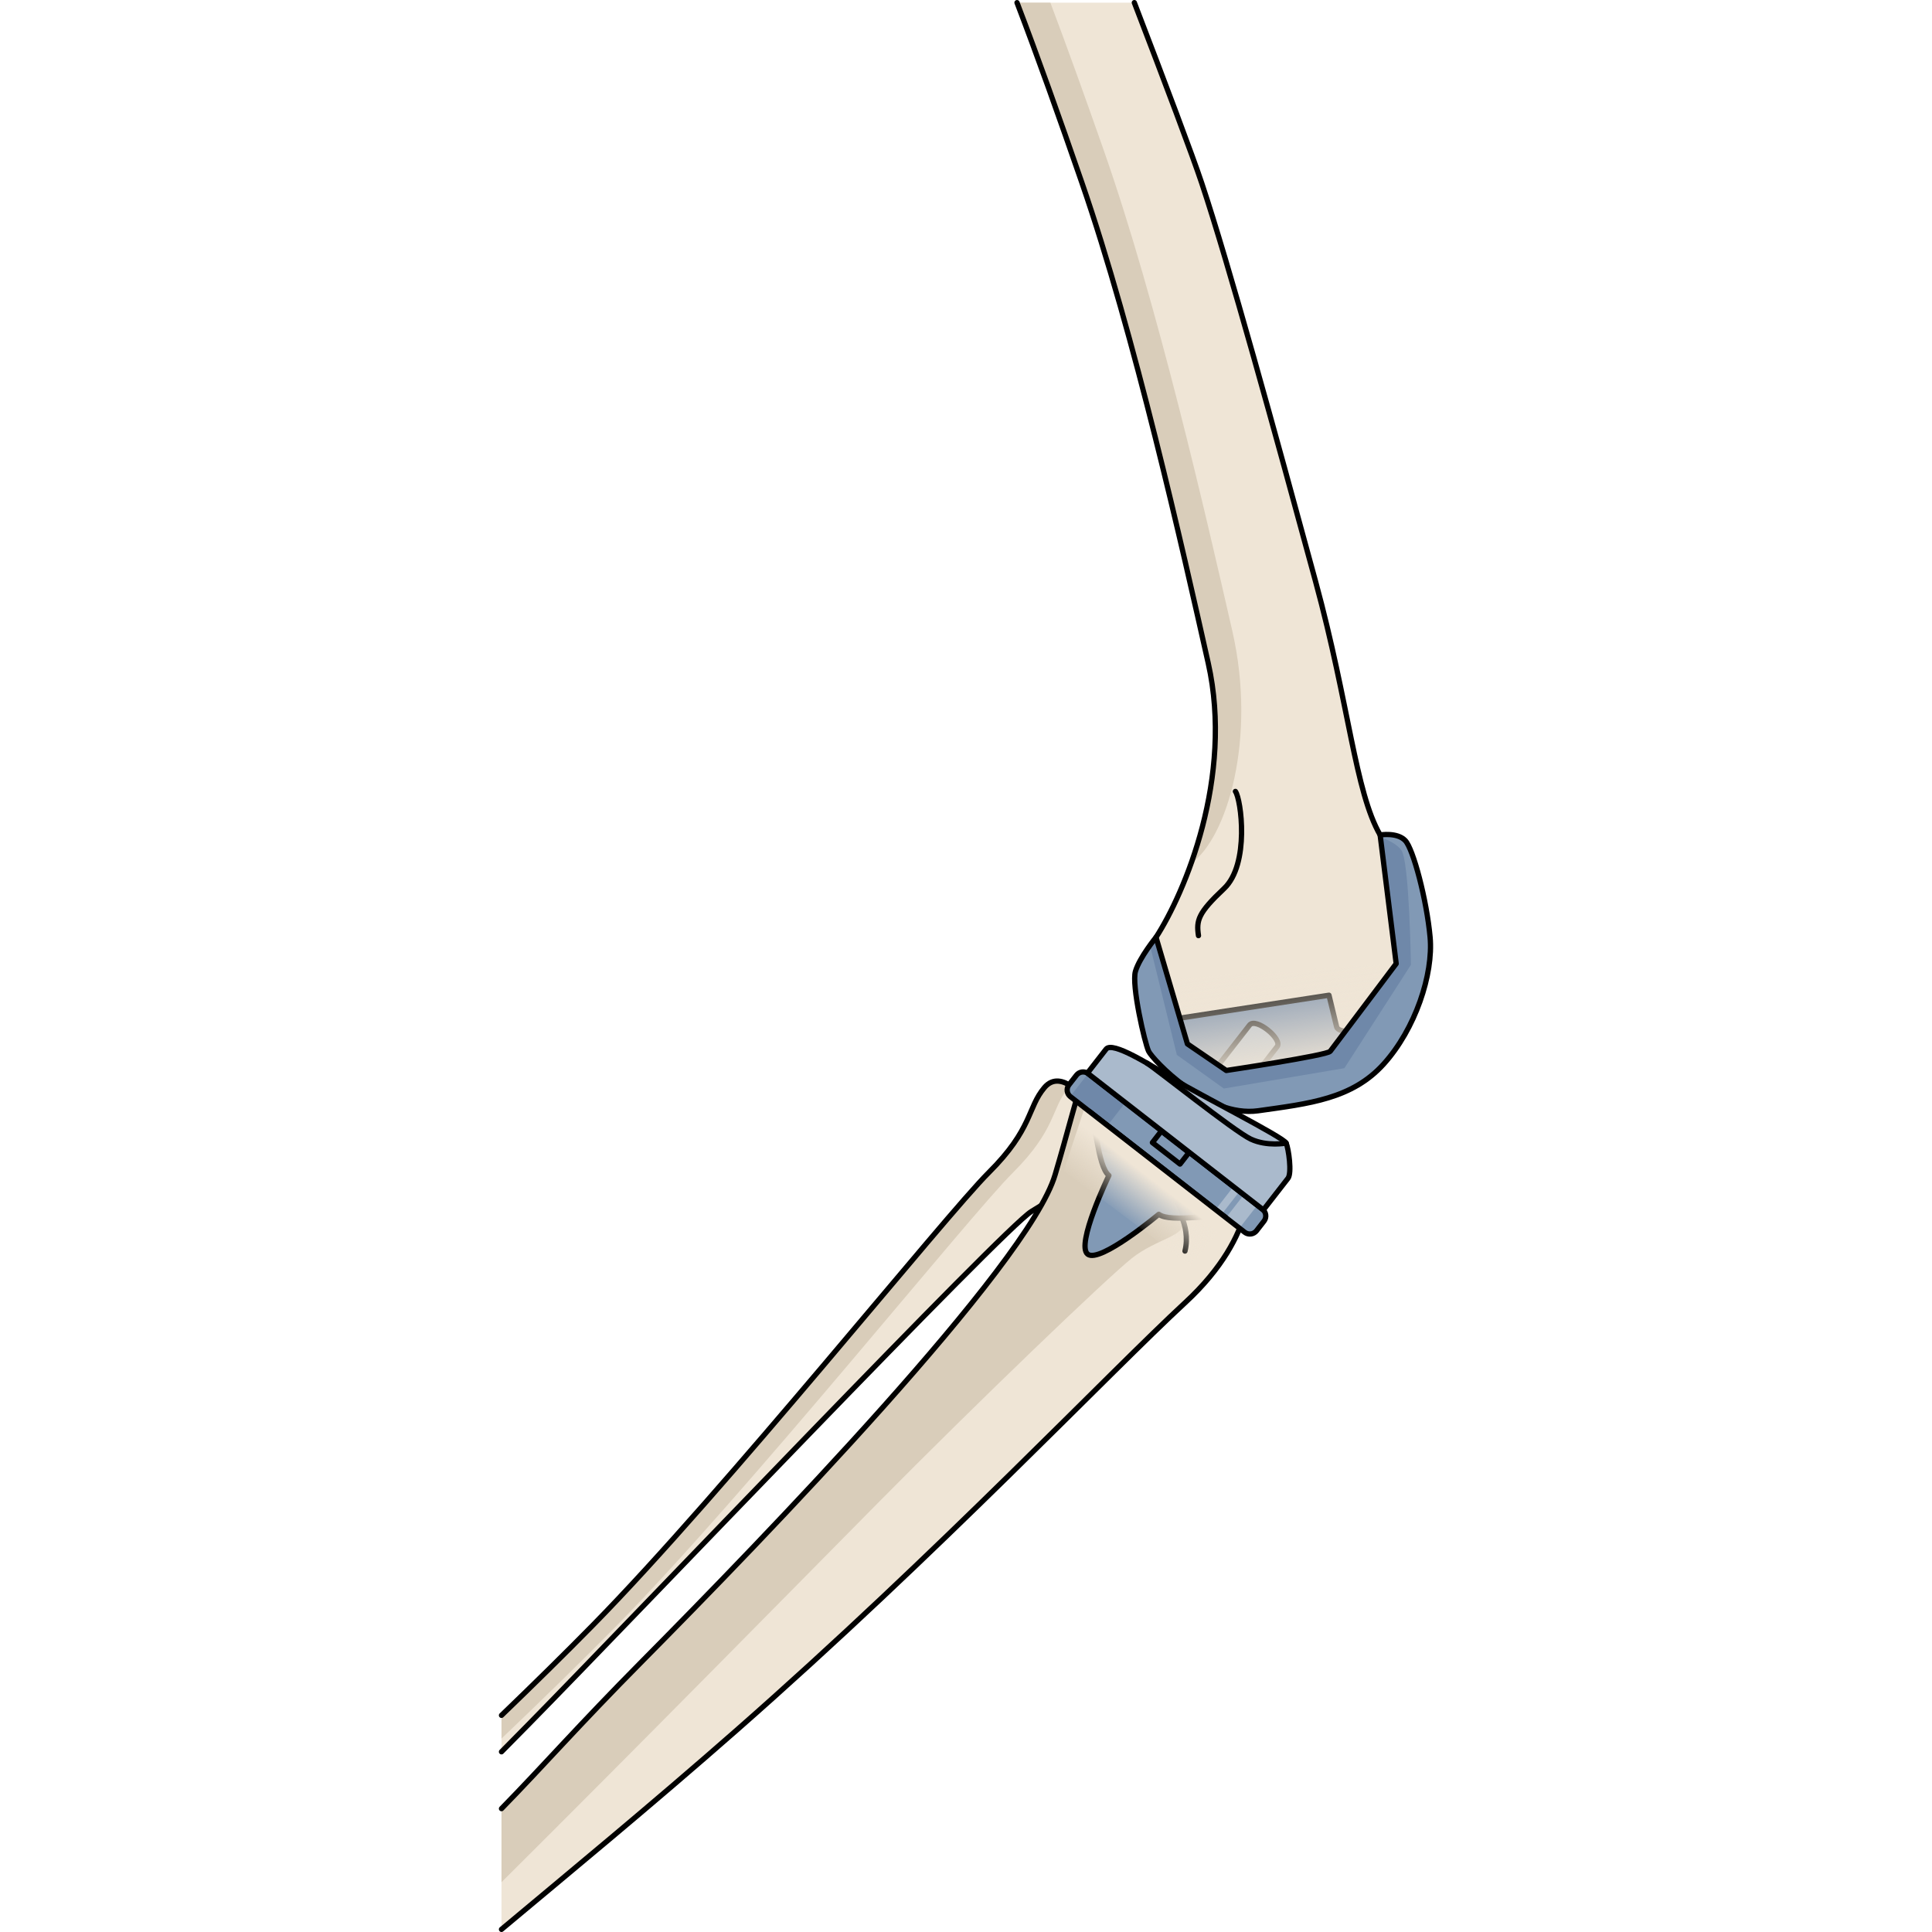 <?xml version="1.0" encoding="utf-8"?>
<!-- Created by: Science Figures, www.sciencefigures.org, Generator: Science Figures Editor -->
<!DOCTYPE svg PUBLIC "-//W3C//DTD SVG 1.1//EN" "http://www.w3.org/Graphics/SVG/1.1/DTD/svg11.dtd">
<svg version="1.1" id="Layer_1" xmlns="http://www.w3.org/2000/svg" xmlns:xlink="http://www.w3.org/1999/xlink" 
	 width="800px" height="800px" viewBox="-0.5 -0.503 177.153 366.336" enable-background="new -0.5 -0.503 177.153 366.336"
	 xml:space="preserve">
<g>
	<g>
		<path fill="#EFE5D6" d="M110.012,34.032c10.086,29.13,19.131,69.524,24,91.195c4.858,21.66-4.476,43.631-9.904,51.998
			c0,0-5.148,7.092-1.285,16.425c3.865,9.342,19.643,19.004,34.781,12.241c15.141-6.763,16.744-18.356,16.744-26.732
			c0-8.367-2.986-16.164-4.299-18.31c-0.164-0.144-0.328-0.288-0.482-0.453c-7.097-3.956-7.721-23.149-15.217-50.693
			c-7.652-28.165-16.463-60.183-21.557-75.438C131.03,28.978,125.923,15.44,119.999,0H97.75
			C101.681,10.287,105.751,21.712,110.012,34.032z"/>
		<path fill="#D9CDBA" d="M110.012,34.027c10.082,29.137,19.129,69.531,23.992,91.199c3.366,14.991,0.283,30.471-3.253,38.009
			c6.828-4.841,12.49-23.707,7.812-44.147c-4.951-21.645-14.166-62.002-24.367-91.098c-3.494-9.962-6.858-19.328-10.122-27.99
			h-6.327C101.677,10.286,105.748,21.708,110.012,34.027z"/>
		<g>
			<path fill="none" stroke="#000000" stroke-linecap="round" stroke-linejoin="round" stroke-miterlimit="10" d="M132.159,176.906
				c-0.437-2.898-0.073-4.294,4.843-8.92c4.913-4.628,3.234-16.979,2.159-18.423"/>
			<path fill="none" stroke="#000000" stroke-linecap="round" stroke-linejoin="round" stroke-miterlimit="10" d="M119.995-0.003
				c5.925,15.442,11.032,28.982,12.794,34.266c5.09,15.257,13.904,47.278,21.559,75.44c6.42,23.597,7.5,39.863,12.254,48.121"/>
			<path fill="none" stroke="#000000" stroke-linecap="round" stroke-linejoin="round" stroke-miterlimit="10" d="M124.107,177.225
				c5.424-8.375,14.76-30.335,9.896-51.999c-4.863-21.668-13.91-62.062-23.992-91.199C105.75,21.713,101.679,10.282,97.749,0"/>
		</g>
		<path fill="#6F88A9" d="M158.357,194.22c0.16,0.66,1.49,0.83,1.619,0.85c-1.52,2.03-2.658,3.54-2.84,3.77
			c-0.609,0.791-19.699,3.641-19.699,3.641l-7.381-5.039l-1.42-4.831l0.479-0.14l27.791-4.261
			C156.908,188.209,158.197,193.54,158.357,194.22z"/>
		<path fill="#AABACC" stroke="#000000" stroke-linecap="round" stroke-linejoin="round" stroke-miterlimit="10" d="
			M138.564,208.889l-5.237-4.076c0,0,7.312-9.397,8.509-10.937c1.196-1.537,6.33,2.67,5.236,4.076
			C146.001,199.33,138.564,208.889,138.564,208.889z"/>
		<path fill="none" stroke="#000000" stroke-linecap="round" stroke-linejoin="round" stroke-miterlimit="10" d="M129.116,192.474
			l27.788-4.268c0,0,1.293,5.328,1.457,6.014c0.164,0.687,1.625,0.846,1.625,0.846"/>
		
			<linearGradient id="SVGID_1_" gradientUnits="userSpaceOnUse" x1="159.212" y1="211.474" x2="155.905" y2="234.069" gradientTransform="matrix(1 0 0 -1 -8.36 414.379)">
			<stop  offset="0" style="stop-color:#EFE5D6"/>
			<stop  offset="1" style="stop-color:#EFE5D6;stop-opacity:0"/>
		</linearGradient>
		<path fill="url(#SVGID_1_)" d="M169.646,182.224c0,0-11.903,15.838-12.513,16.619c-0.608,0.782-19.7,3.636-19.7,3.636
			l-7.373-5.039l-3.636-12.345"/>
		<path fill="#8199B5" d="M176.078,177.19c0.64,7.05-2.811,17.44-8.811,24.069c-5.99,6.632-14.07,7.49-23.781,8.861
			c-9.709,1.358-20.039-9.74-20.778-11.291c-0.75-1.56-3.271-12.55-2.5-15.16c0.771-2.6,3.899-6.439,3.899-6.439l4.529,15.38
			l1.42,4.83l7.381,5.041c0,0,19.09-2.851,19.699-3.642c0.182-0.229,1.32-1.739,2.84-3.77c0.01,0,0.01,0,0.01,0
			c3.701-4.91,9.662-12.85,9.662-12.85l-3.051-24.4c0,0,3.229-0.56,4.76,1.06C172.898,160.49,175.428,170.13,176.078,177.19z"/>
		<path fill="#6F88A9" d="M172.443,182.439c0,0-0.299-19.447-1.782-21.674c-0.749-1.124-2.481-1.983-4.015-2.558l3.002,24.014
			c0,0-5.961,7.939-9.662,12.85c0,0,0,0-0.01,0c-1.52,2.03-2.658,3.54-2.84,3.77c-0.609,0.791-19.699,3.642-19.699,3.642
			l-7.381-5.041l-1.42-4.829l-3.609-12.257l-1.336-2.594c-0.197,0.257-0.45,0.596-0.734,0.99l5.1,20.761l8.906,6.385l22.861-3.859
			L172.443,182.439z"/>
		<path fill="none" stroke="#000000" stroke-linecap="round" stroke-linejoin="round" stroke-miterlimit="10" d="M124.107,177.225
			c0,0-3.129,3.841-3.9,6.446c-0.771,2.606,1.755,13.603,2.498,15.156c0.742,1.554,11.068,12.657,20.779,11.288
			c9.711-1.37,17.791-2.225,23.785-8.854c5.996-6.631,9.453-17.018,8.807-24.074c-0.645-7.056-3.182-16.699-4.717-18.312
			c-1.533-1.611-4.758-1.053-4.758-1.053l3.045,24.401c0,0-11.903,15.837-12.512,16.619c-0.609,0.782-19.701,3.635-19.701,3.635
			l-7.373-5.039L124.107,177.225z"/>
	</g>
	<g>
		<g>
			<path fill="#EFE5D6" d="M110.877,208.199c0,0-4.689-6.316-7.936-2.477c-3.245,3.838-2.201,7.793-10.539,16.1
				c-8.337,8.308-50.034,60.355-75.119,85.877C12.009,313.067,6.128,318.851,0,324.75v6.913c1.89-1.911,3.673-3.717,5.292-5.365
				c20.482-20.854,89.93-93.843,95.157-97.069c5.225-3.227,15.777-9.447,17.08-14.815
				C118.833,209.048,110.877,208.199,110.877,208.199z"/>
			<path fill="#D9CDBA" d="M102.941,205.723c-3.243,3.838-2.2,7.793-10.538,16.1c-8.337,8.308-50.034,60.355-75.119,85.877
				C12.009,313.067,6.128,318.851,0,324.751v4.406c7.75-7.391,15.249-14.711,21.812-21.39c25.086-25.521,66.781-77.57,75.12-85.875
				c8.337-8.31,7.292-12.264,10.539-16.103c0.139-0.164,0.283-0.285,0.428-0.415C106.359,204.377,104.488,203.893,102.941,205.723z"
				/>
			<path fill="none" stroke="#000000" stroke-linecap="round" stroke-linejoin="round" stroke-miterlimit="10" d="M0,324.751
				c6.129-5.9,12.008-11.683,17.284-17.052c25.085-25.521,66.782-77.569,75.119-85.877c8.337-8.307,7.294-12.262,10.539-16.1
				c3.246-3.84,7.936,2.477,7.936,2.477s7.956,0.849,6.652,6.214c-1.303,5.368-11.855,11.589-17.08,14.815
				c-5.227,3.227-74.675,76.215-95.157,97.069c-1.623,1.652-3.396,3.448-5.292,5.364"/>
			<g>
				<path fill="#EFE5D6" d="M113.995,200.541c-4.767,3.277-3.931,4.532-9.028,21.721c-5.098,17.191-55.806,69.518-78.272,92.204
					C14.461,326.817,8.046,334.209,0,342.439v22.894c12.917-10.807,28.238-23.411,44.558-37.743
					c38.312-33.645,70.836-67.941,85.086-81.102s12.102-24.5,12.102-24.5L113.995,200.541z"/>
				<path fill="#D9CDBA" d="M125.641,225.915c0,0-0.808,3.18-6.162-9.015c-3.75-8.541-1.806-10.568-2.957-14.406l-2.526-1.953
					c-4.767,3.277-3.931,4.532-9.028,21.721c-5.098,17.191-55.806,69.518-78.272,92.204c-0.671,0.679-1.322,1.337-1.958,1.985
					c-0.254,0.26-0.498,0.508-0.747,0.763c-0.373,0.382-0.747,0.763-1.107,1.134c-0.291,0.297-0.57,0.586-0.854,0.877
					c-0.308,0.318-0.617,0.637-0.918,0.946c-0.292,0.302-0.577,0.599-0.862,0.894c-0.276,0.289-0.554,0.574-0.823,0.855
					c-0.285,0.299-0.566,0.59-0.845,0.883c-0.262,0.272-0.522,0.545-0.779,0.814c-0.271,0.283-0.539,0.564-0.803,0.844
					c-0.255,0.268-0.507,0.532-0.756,0.795c-0.259,0.273-0.516,0.545-0.769,0.812c-0.24,0.253-0.476,0.504-0.711,0.754
					c-0.253,0.268-0.506,0.535-0.755,0.8c-0.241,0.257-0.479,0.51-0.716,0.762c-0.228,0.243-0.458,0.487-0.682,0.728
					c-0.308,0.328-0.612,0.652-0.914,0.977c-0.133,0.143-0.268,0.286-0.4,0.426c-1.721,1.842-3.358,3.596-4.977,5.317
					c-0.035,0.037-0.069,0.074-0.103,0.11c-0.319,0.338-0.636,0.675-0.954,1.013c-0.107,0.112-0.215,0.228-0.323,0.342
					c-0.292,0.31-0.584,0.616-0.876,0.925c-0.13,0.137-0.26,0.272-0.391,0.409c-0.277,0.293-0.557,0.585-0.836,0.877
					c-0.151,0.157-0.302,0.314-0.453,0.474c-0.267,0.276-0.536,0.557-0.805,0.836c-0.161,0.168-0.323,0.336-0.487,0.502
					c-0.268,0.277-0.537,0.555-0.809,0.832c-0.093,0.097-0.188,0.192-0.282,0.289v13.949c25.54-25.383,57.617-57.988,70.919-71.449
					c19.726-19.961,43.933-43.149,48.613-46.871c4.682-3.721,10.311-4.189,9.754-6.993
					C128.729,228.271,125.641,225.915,125.641,225.915z"/>
				<path fill="none" stroke="#000000" stroke-linecap="round" stroke-linejoin="round" stroke-miterlimit="10" d="M127.344,227.355
					c0,0,3.492,4.269,2.256,9.363"/>
				<path fill="none" stroke="#000000" stroke-linecap="round" stroke-linejoin="round" stroke-miterlimit="10" d="M0,365.333
					c12.915-10.805,28.241-23.414,44.558-37.743c38.312-33.645,70.836-67.941,85.086-81.102s12.102-24.5,12.102-24.5l-27.751-21.447
					c-4.767,3.277-3.931,4.532-9.028,21.721c-5.098,17.191-55.806,69.518-78.272,92.204C14.459,326.819,8.048,334.209,0,342.441"/>
			</g>
		</g>
		<g>
			<g>
				<path fill="#8199B5" d="M143.16,232.869c-0.543,0.695-1.547,0.82-2.244,0.279l-33.04-25.707
					c-0.696-0.543-0.823-1.547-0.28-2.243l1.422-1.828c0.541-0.696,1.547-0.822,2.244-0.28l33.039,25.708
					c0.697,0.542,0.822,1.547,0.281,2.243L143.16,232.869z"/>
				<path fill="#6F88A9" d="M107.838,207.404c0.014,0.012,0.023,0.025,0.038,0.037l7.034,5.474l3.387-4.353l-7.035-5.474
					c-0.015-0.01-0.031-0.017-0.046-0.026L107.838,207.404z"/>
				<path fill="#AABACC" d="M140.76,226.042l-3.385,4.351l2.551,1.984l3.385-4.35L140.76,226.042z M135.4,228.855l1.149,0.896
					l3.388-4.352l-1.152-0.896L135.4,228.855z"/>
				
					<rect x="123.614" y="215.663" transform="matrix(-0.789 -0.614 0.614 -0.789 93.772 466.279)" fill="none" stroke="#000000" stroke-linecap="round" stroke-linejoin="round" stroke-miterlimit="10" width="6.636" height="2.757"/>
				<g>
					<path fill="#8199B5" d="M124.396,220.294l-12.935-10.062c1.157,0.899,1.506,10.432,3.714,12.147c0,0-6.335,13.134-4.021,14.933
						c2.312,1.801,13.484-7.568,13.484-7.568c2.209,1.718,11.532-0.286,12.689,0.613L124.396,220.294z"/>
					<path fill="#6F88A9" d="M113.271,217.711c4.332,0.864,12.789,3.694,15.595,12.749c3.468-0.043,7.706-0.69,8.463-0.104
						l-12.933-10.062l-12.935-10.062C112.164,210.777,112.57,214.486,113.271,217.711z"/>
					<path fill="none" stroke="#000000" stroke-linecap="round" stroke-linejoin="round" stroke-miterlimit="10" d="
						M124.396,220.294l-12.935-10.062c1.157,0.899,1.506,10.432,3.714,12.147c0,0-6.335,13.134-4.021,14.933
						c2.312,1.801,13.484-7.568,13.484-7.568c2.209,1.718,11.532-0.286,12.689,0.613L124.396,220.294z"/>
				</g>
				
					<linearGradient id="SVGID_2_" gradientUnits="userSpaceOnUse" x1="2427.073" y1="3164.35" x2="2427.073" y2="3155.042" gradientTransform="matrix(0.768 0.598 0.614 -0.789 -3683.87 1268.188)">
					<stop  offset="0" style="stop-color:#EFE5D6"/>
					<stop  offset="1" style="stop-color:#EFE5D6;stop-opacity:0"/>
				</linearGradient>
				<polygon fill="url(#SVGID_2_)" points="130.727,239.533 106.602,221.509 110.568,209.537 137.663,230.617 				"/>
				<path fill="none" stroke="#000000" stroke-linecap="round" stroke-linejoin="round" stroke-miterlimit="10" d="M143.16,232.869
					c-0.543,0.695-1.547,0.82-2.244,0.279l-33.04-25.707c-0.696-0.543-0.823-1.547-0.28-2.243l1.422-1.828
					c0.541-0.696,1.547-0.822,2.244-0.28l33.039,25.708c0.697,0.542,0.822,1.547,0.281,2.243L143.16,232.869z"/>
			</g>
			<g>
				<path fill="#AABACC" d="M111.107,202.971l33.354,25.952c0,0,3.887-4.996,4.664-5.996c0.777-0.999,0.123-5.592-0.342-6.682
					c-0.463-1.091-16.584-9.234-21.236-12.063c-4.652-2.83-11.705-7.298-12.906-5.753
					C113.439,199.973,111.107,202.971,111.107,202.971z"/>
				<path fill="none" stroke="#000000" stroke-linecap="round" stroke-linejoin="round" stroke-miterlimit="10" d="M111.107,202.971
					l33.354,25.952c0,0,3.887-4.996,4.664-5.996c0.777-0.999,0.123-5.592-0.342-6.682c-0.463-1.091-16.584-9.234-21.236-12.063
					c-4.652-2.83-11.705-7.298-12.906-5.753C113.439,199.973,111.107,202.971,111.107,202.971z"/>
				<path fill="none" stroke="#000000" stroke-linecap="round" stroke-linejoin="round" stroke-miterlimit="10" d="M122.391,201.085
					c1.404,0.82,16.592,12.952,19.689,14.404c3.102,1.45,6.703,0.756,6.703,0.756"/>
			</g>
		</g>
	</g>
</g>
</svg>